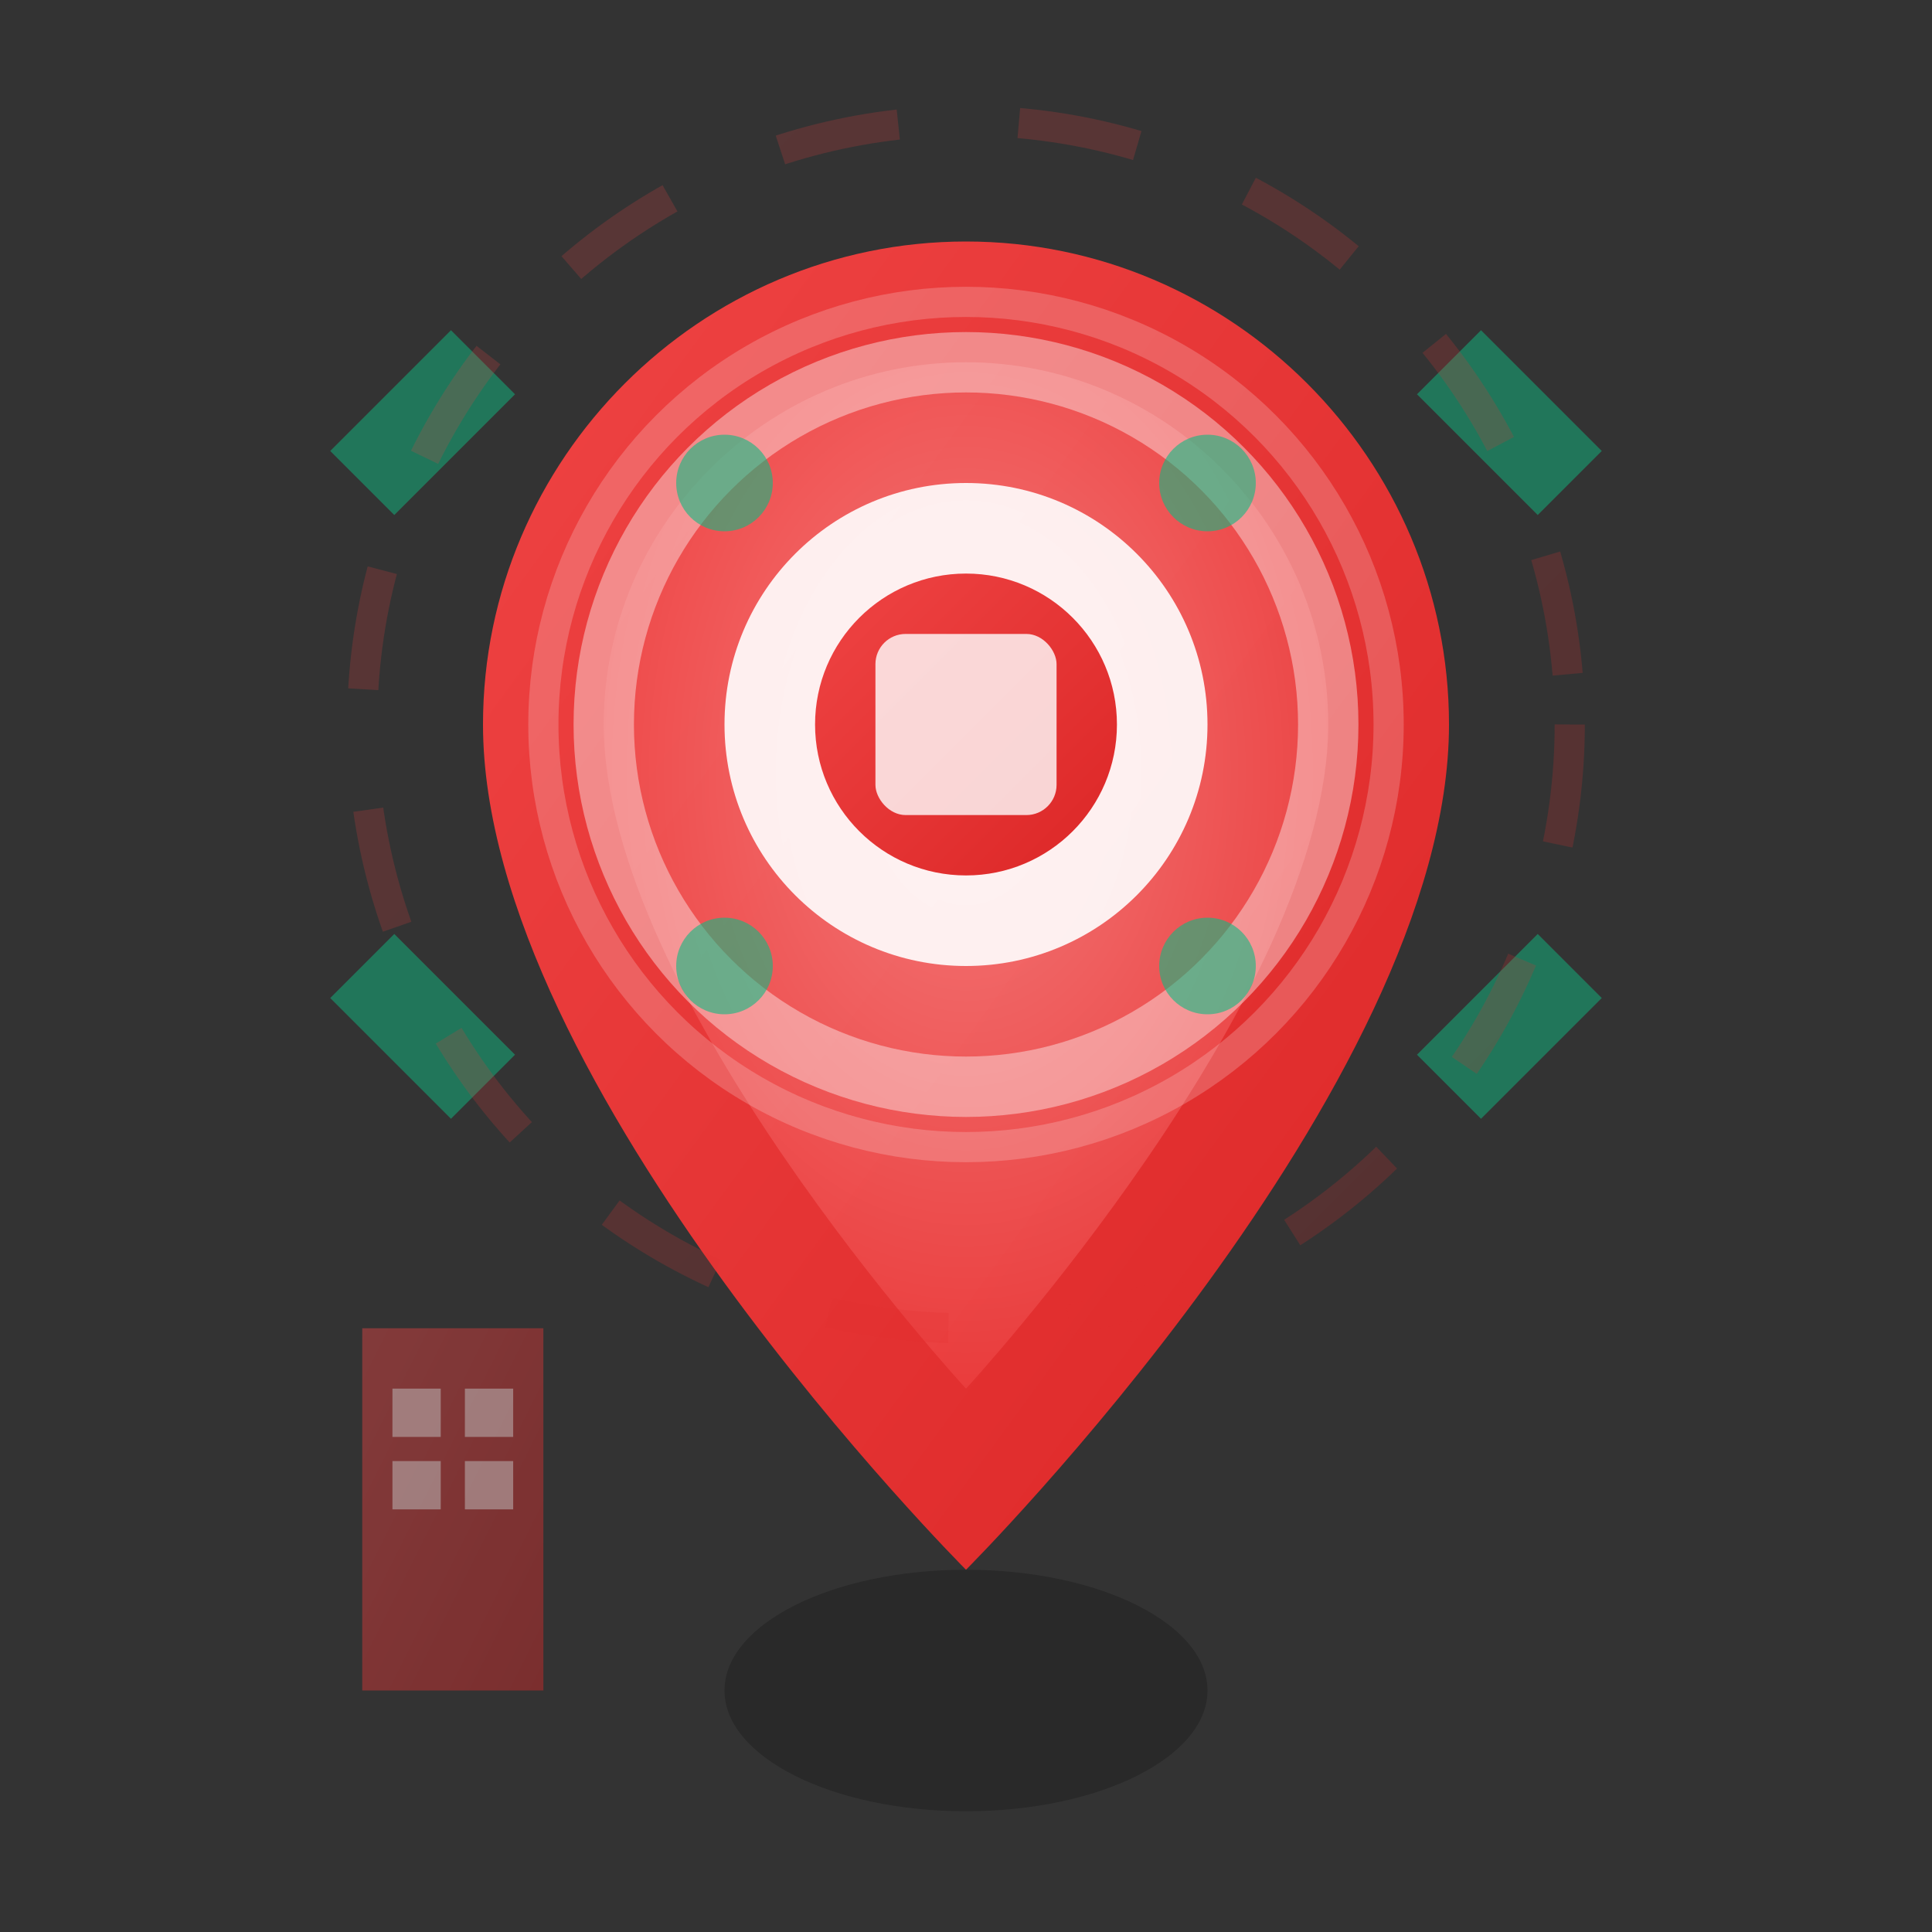 <svg width="32" height="32" viewBox="0 0 32 32" fill="none" xmlns="http://www.w3.org/2000/svg">
  <rect x="0" y="0" width="32" height="32" fill="#333333" stroke="none"/>
  <defs>
    <linearGradient id="locationGradient" x1="0%" y1="0%" x2="100%" y2="100%">
      <stop offset="0%" style="stop-color:#ef4444"/>
      <stop offset="100%" style="stop-color:#dc2626"/>
    </linearGradient>
    <radialGradient id="pinGlow" cx="50%" cy="40%" r="60%">
      <stop offset="0%" style="stop-color:#fca5a5"/>
      <stop offset="100%" style="stop-color:#ef4444"/>
    </radialGradient>
  </defs>
  
  <!-- Pin shadow -->
  <ellipse cx="16" cy="28" rx="4" ry="2" fill="#000" opacity="0.2"/>
  
  <!-- Main pin -->
  <path d="M16 4C20.4 4 24 7.6 24 12C24 18 16 26 16 26C16 26 8 18 8 12C8 7.6 11.6 4 16 4Z" fill="url(#locationGradient)"/>
  
  <!-- Pin highlight -->
  <path d="M16 6C19.3 6 22 8.7 22 12C22 16.5 16 23 16 23C16 23 10 16.5 10 12C10 8.7 12.7 6 16 6Z" fill="url(#pinGlow)" opacity="0.6"/>
  
  <!-- Center dot -->
  <circle cx="16" cy="12" r="4" fill="white" opacity="0.9"/>
  <circle cx="16" cy="12" r="2.5" fill="url(#locationGradient)"/>
  
  <!-- Address indicator -->
  <rect x="14.5" y="10.5" width="3" height="3" rx="0.5" fill="white" opacity="0.8"/>
  
  <!-- Location accuracy ring -->
  <circle cx="16" cy="12" r="6" stroke="white" stroke-width="1" fill="none" opacity="0.4"/>
  <circle cx="16" cy="12" r="7" stroke="white" stroke-width="0.5" fill="none" opacity="0.2"/>
  
  <!-- GPS signals -->
  <g opacity="0.5">
    <path d="M6 8L8 6" stroke="#10b981" stroke-width="1.5"/>
    <path d="M26 8L24 6" stroke="#10b981" stroke-width="1.5"/>
    <path d="M6 16L8 18" stroke="#10b981" stroke-width="1.5"/>
    <path d="M26 16L24 18" stroke="#10b981" stroke-width="1.5"/>
  </g>
  
  <!-- Accuracy dots -->
  <circle cx="12" cy="8" r="0.8" fill="#10b981" opacity="0.6"/>
  <circle cx="20" cy="8" r="0.8" fill="#10b981" opacity="0.6"/>
  <circle cx="12" cy="16" r="0.8" fill="#10b981" opacity="0.6"/>
  <circle cx="20" cy="16" r="0.8" fill="#10b981" opacity="0.6"/>
  
  <!-- Building/office indicator -->
  <g opacity="0.7">
    <rect x="6" y="22" width="3" height="6" fill="url(#locationGradient)" opacity="0.6"/>
    <rect x="6.5" y="23" width="0.8" height="0.8" fill="white" opacity="0.5"/>
    <rect x="7.7" y="23" width="0.8" height="0.8" fill="white" opacity="0.5"/>
    <rect x="6.5" y="24.2" width="0.8" height="0.8" fill="white" opacity="0.5"/>
    <rect x="7.7" y="24.2" width="0.8" height="0.8" fill="white" opacity="0.5"/>
  </g>
  
  <!-- Distance/radius indicator -->
  <circle cx="16" cy="12" r="10" stroke="url(#locationGradient)" stroke-width="0.5" fill="none" opacity="0.2" stroke-dasharray="2,2"/>
</svg>
